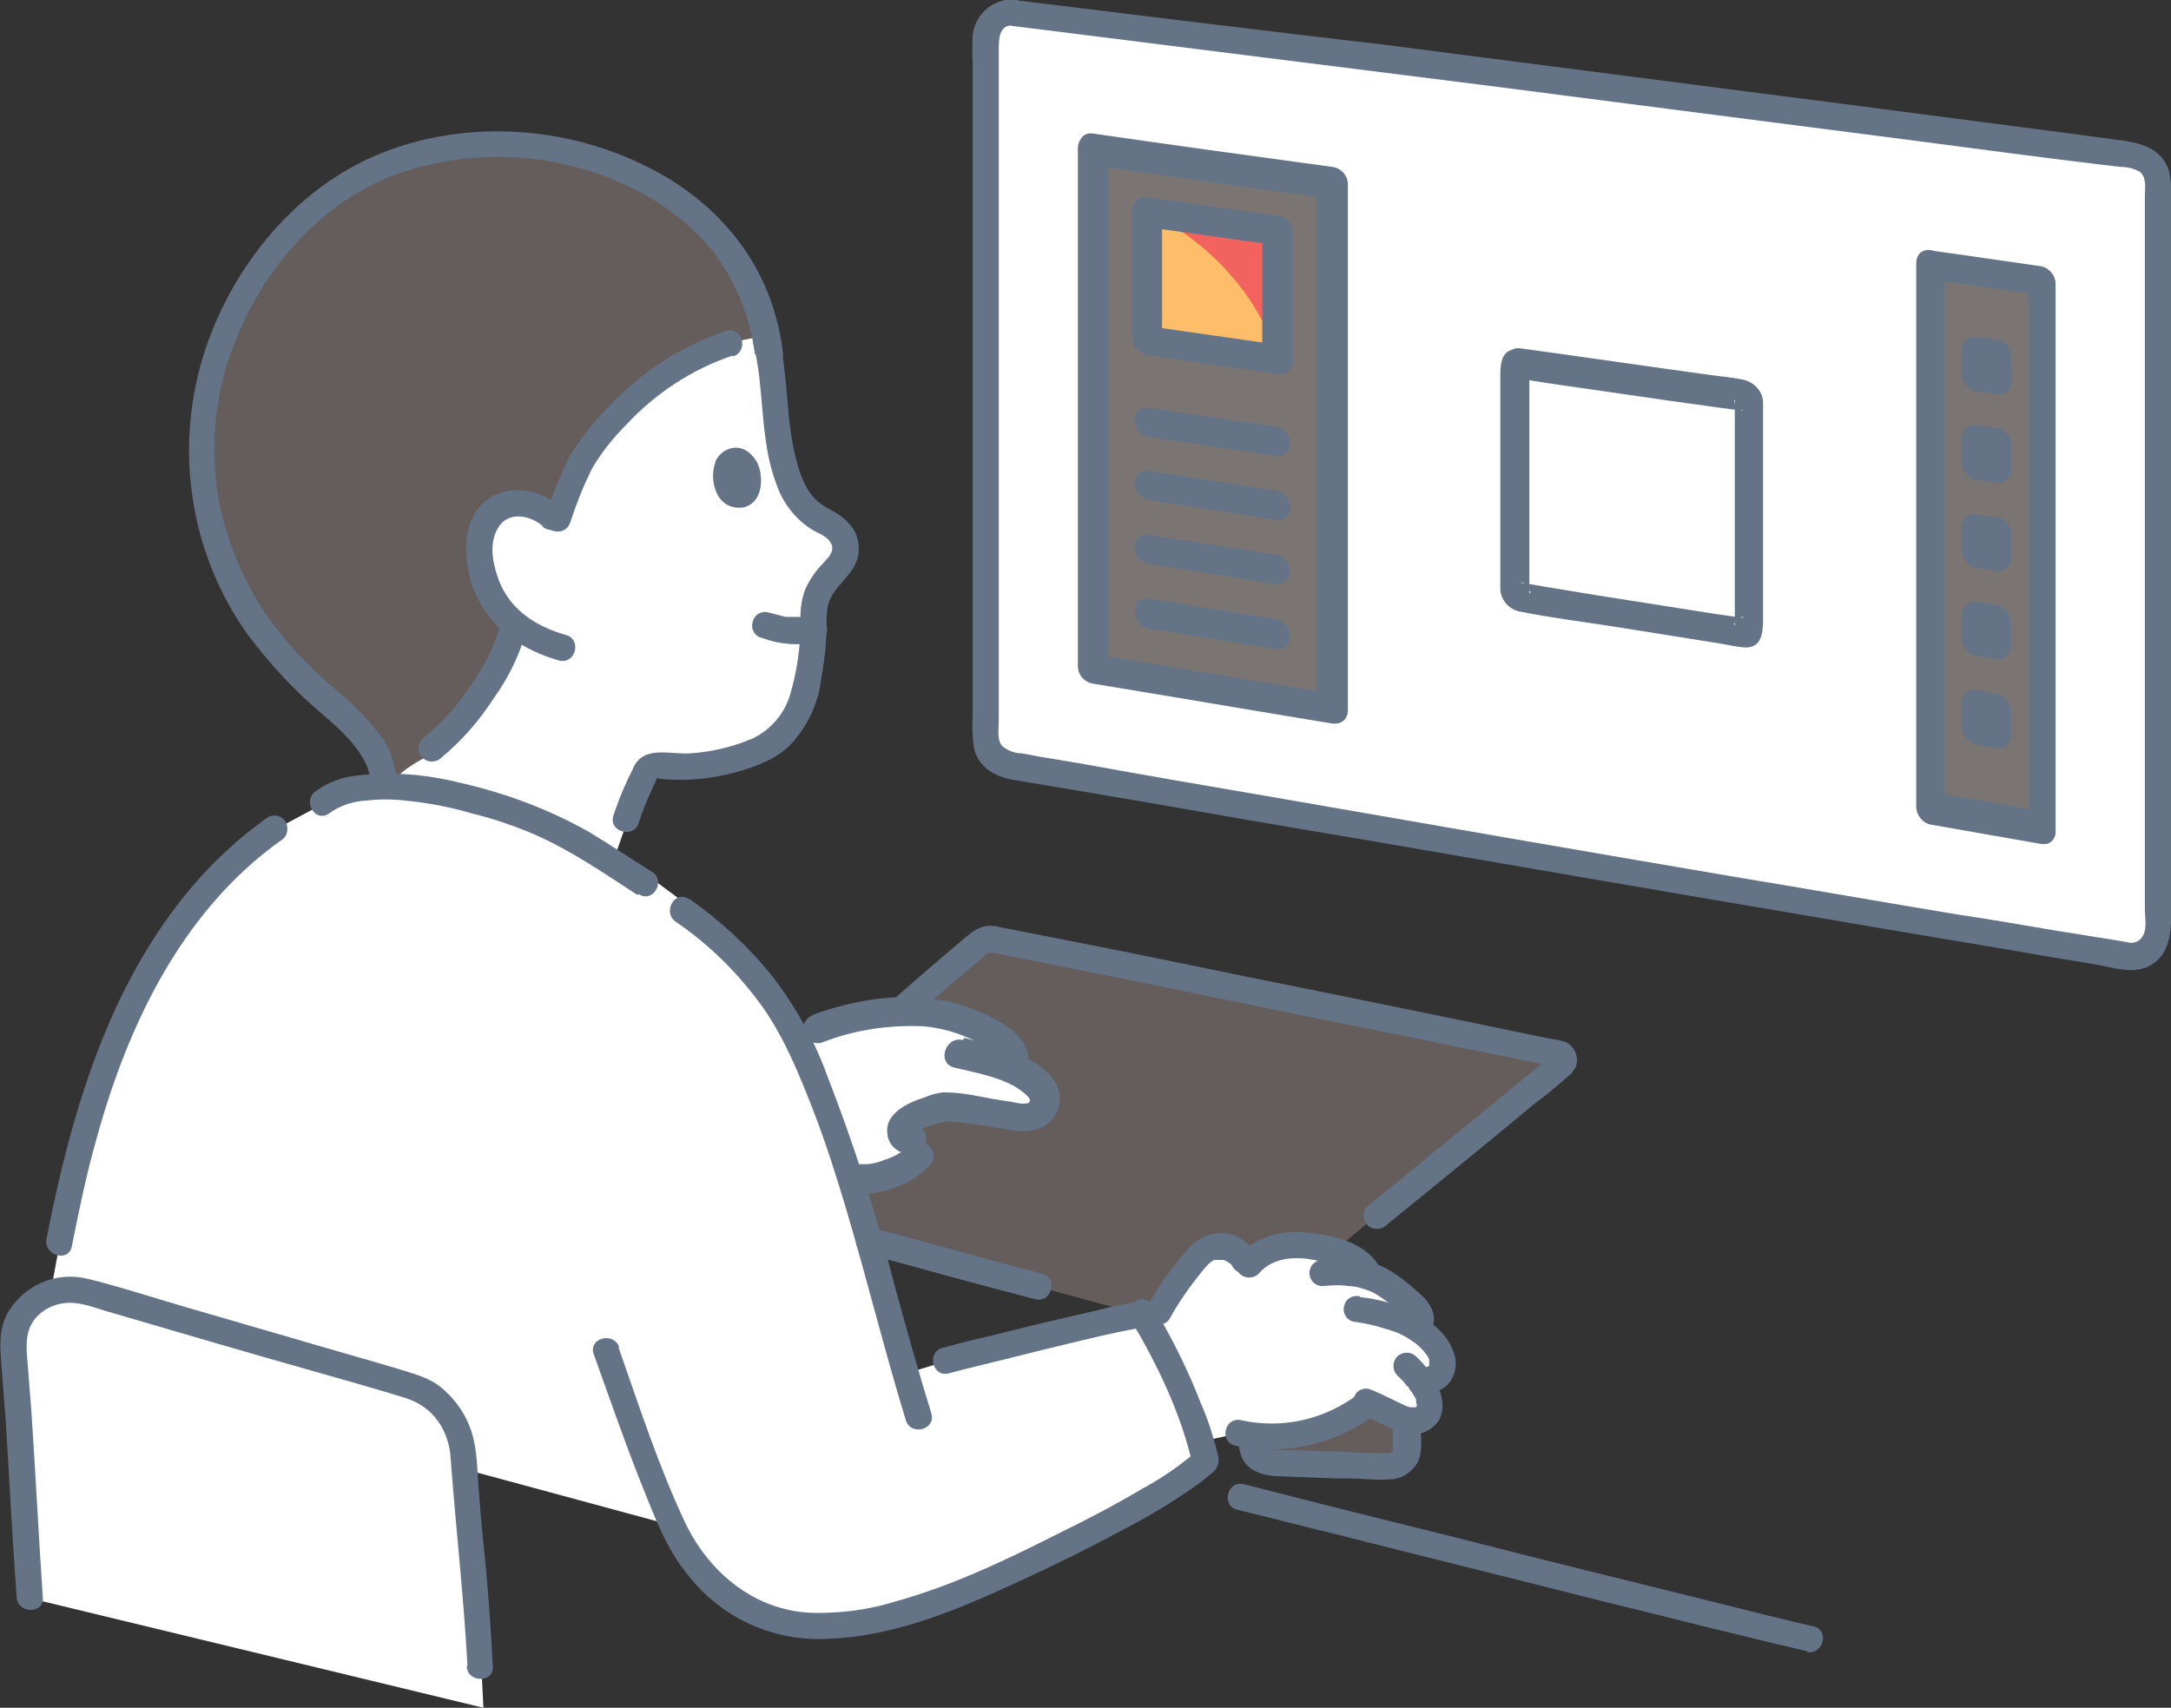 <?xml version="1.0" encoding="UTF-8"?>
<svg xmlns="http://www.w3.org/2000/svg" version="1.1" viewBox="0 0 299.1 235.3">
  <rect x="0" y="0" width="299.1" height="235.3" fill="#333333" stroke="none"/>
  <defs>
    <style>
      .cls-1 {
        fill: #647486;
      }

      .cls-2 {
        fill: #febe69;
      }

      .cls-3 {
        fill: #645d5c;
      }

      .cls-4 {
        fill: #fff;
      }

      .cls-5 {
        fill: #f2635f;
      }

      .cls-6 {
        fill: #7a7473;
      }
    </style>
  </defs>
  <!-- Generator: Adobe Illustrator 28.6.0, SVG Export Plug-In . SVG Version: 1.2.0 Build 709)  -->
  <g>
    <g id="_レイヤー_1" data-name="レイヤー_1">
      <g>
        <path class="cls-4" d="M139.4,1.8c-2,0-3.6,1.8-3.5,3.8,0,16.9,0,80,0,96.2,0,1.9,1.6,3.5,3.5,3.8,34.6,6,112.1,19.5,153.9,26.3.2,0,.3,0,.5,0,2,0,3.6-1.8,3.5-3.8,0-17.8,0-85.8,0-102.9,0-2-1.7-3.6-3.7-3.8-37.3-4.9-120.4-15.6-153.9-19.7-.1,0-.2,0-.3,0Z"/>
        <path class="cls-1" d="M137.9,1.8c0,1,.8,1.8,1.8,1.8,3.2.4,6.4.8,9.6,1.2,18.3,2.3,36.6,4.6,54.9,6.9,20.2,2.6,40.3,5.2,60.5,7.8,8.3,1.1,16.6,2.2,24.9,3.2l2.6.3c.9,0,1.7.2,2.5.6,1.1.8.8,2.2.8,3.4v8.2c0,17,0,33.9,0,50.9,0,8.4,0,16.9,0,25.3v10c0,1.3,0,2.6,0,3.9,0,1,.3,2.5-.2,3.5-.4.9-1.3,1.3-2.3,1l-3-.5c-2.1-.3-4.2-.7-6.3-1-4.7-.8-9.3-1.6-14-2.3-10.3-1.7-20.5-3.5-30.8-5.2-21.2-3.6-42.4-7.3-63.7-11-8.8-1.5-17.5-3-26.3-4.6l-5.4-.9-2.7-.5c-.9,0-1.8-.3-2.6-.9-.9-.8-.6-2.4-.6-3.5v-3.8c0-16.6,0-33.1,0-49.7v-25.4s0-13.6,0-13.6c0-1.5,0-3.5,2-3.4,2.3.2,2.3-3.5,0-3.6-2.9,0-5.3,2.1-5.6,5,0,1.2-.1,2.4,0,3.7,0,16.4,0,32.8,0,49.2,0,8.8,0,17.7,0,26.5v14.7c-.1,1.4,0,2.8.2,4.2.7,2.7,3.1,3.9,5.7,4.3l5.4.9c4.1.7,8.2,1.4,12.4,2.1,9.7,1.7,19.4,3.4,29.1,5,22,3.8,44,7.6,65.9,11.3,9.8,1.7,19.7,3.3,29.5,5,2.2.4,4.4.7,6.6,1.1,2.3.4,4.9,1.3,7.1.3,3.7-1.8,3.2-6.1,3.2-9.5,0-16.3,0-32.6,0-48.9,0-15.7,0-31.5,0-47.2.1-1.4,0-2.7-.3-4.1-.9-2.8-3.4-3.7-6.1-4.1-3.8-.5-7.6-1-11.3-1.5-9.2-1.2-18.4-2.4-27.6-3.6-20.9-2.7-41.9-5.4-62.8-8.1C173.9,4.2,156.8,2.1,139.7,0c-1,0-1.8.8-1.8,1.8Z"/>
        <path class="cls-6" d="M150.4,92.2c11,1.8,22,3.7,33,5.5,0-24.2,0-48.3,0-72.5-11-1.5-22-3-33-4.6,0,23.8,0,47.7,0,71.5Z"/>
        <path class="cls-6" d="M266,111.3c4.8.8,11.3,2,15.4,2.7,0-25.1,0-50.2,0-75.3-4-.6-10.5-1.5-15.4-2.2,0,25,0,49.9,0,74.9Z"/>
        <path class="cls-1" d="M266,38.5c5.2.7,10.3,1.5,15.4,2.2-.6-.8-1.3-1.6-1.9-2.4,0,5,0,10,0,14.9,0,20.1,0,40.2,0,60.4.6-.6,1.3-1.2,1.9-1.8-5-.9-10.2-1.8-15.4-2.6.6.8,1.3,1.6,1.9,2.5,0-5.6,0-11.1,0-16.6,0-19.4,0-38.9,0-58.3,0-2.8-3.9-3.3-3.9-.5,0,5,0,9.9,0,14.8,0,20,0,40,0,60,0,1.2.8,2.2,1.9,2.5,5.2.9,10.3,1.8,15.4,2.7.1,0,.2,0,.4,0,.9,0,1.6-.9,1.5-1.8,0-5.6,0-11.1,0-16.7,0-19.6,0-39.1,0-58.7,0-1.1-.8-2.1-1.9-2.4-5-.7-10.2-1.5-15.4-2.2-2.5-.4-2.5,3.9,0,4.3Z"/>
        <path class="cls-5" d="M157.9,46.9c5.6.8,13.2,1.9,18,2.6,0-5.4,0-12.9,0-17.7-4.8-.7-12.4-1.7-18-2.5,0,4.8,0,12.2,0,17.6Z"/>
        <path class="cls-2" d="M157.9,46.9c5.6.8,13.2,1.9,18,2.6-1.9-8.3-10.1-17.1-18-20.2,0,4.8,0,12.2,0,17.6Z"/>
        <path class="cls-1" d="M158,31.3c6,.8,12,1.7,18,2.5-.7-.8-1.4-1.6-2.1-2.3,0,6,0,11.9,0,17.7.7-.6,1.4-1.1,2.1-1.7-6-.9-12-1.7-18-2.6l2.1,2.3c0-5.8,0-11.6,0-17.6,0-2.7-4.1-3.2-4.1-.6,0,6,0,11.8,0,17.6,0,1.1.9,2.1,2.1,2.3,6,.9,12,1.8,18,2.6.1,0,.2,0,.3,0,1,0,1.7-.8,1.7-1.7,0-5.8,0-11.7,0-17.7,0-1.2-.9-2.2-2.1-2.4-6-.8-12-1.7-18-2.5-2.7-.4-2.6,3.7,0,4.1Z"/>
        <path class="cls-1" d="M271.9,58.6c-1,0-1.7.9-1.6,1.9,0,1,0,2.1,0,3.2,0,1.2.8,2.2,1.9,2.4l2.9.4c.1,0,.2,0,.4,0,.9,0,1.6-.9,1.6-1.9,0-1.1,0-2.2,0-3.2,0-1.2-.8-2.2-1.9-2.4l-2.9-.4c-.1,0-.2,0-.3,0Z"/>
        <path class="cls-1" d="M271.9,46.4c-1,0-1.7.9-1.6,1.9,0,1,0,2.2,0,3.2,0,1.2.8,2.2,1.9,2.4l2.9.4c.1,0,.2,0,.4,0,1,0,1.7-.9,1.6-1.9v-3.2c0-1.2-.8-2.2-1.9-2.4l-2.9-.4c-.1,0-.2,0-.3,0Z"/>
        <path class="cls-1" d="M271.9,70.8c-.9,0-1.6.9-1.6,1.8,0,1,0,2.1,0,3.2,0,1.2.8,2.2,1.9,2.4l2.9.5c.1,0,.3,0,.4,0,.9,0,1.6-.9,1.6-1.8,0-1.1,0-2.2,0-3.2,0-1.2-.8-2.2-1.9-2.4l-2.9-.4c-.1,0-.2,0-.4,0Z"/>
        <path class="cls-1" d="M271.9,82.9c-.9,0-1.6.9-1.6,1.8v3.2c0,1.2.8,2.2,1.9,2.4l2.9.5c.1,0,.3,0,.4,0,.9,0,1.6-.9,1.5-1.8,0-1.1,0-2.2,0-3.2,0-1.2-.8-2.2-1.9-2.4l-2.9-.5c-.1,0-.3,0-.4,0Z"/>
        <path class="cls-1" d="M271.8,95.1c-.9,0-1.6.9-1.5,1.8,0,1,0,2.2,0,3.2,0,1.2.8,2.2,1.9,2.5l2.9.5c.1,0,.3,0,.4,0,.9,0,1.6-.9,1.5-1.8,0-1.1,0-2.2,0-3.2,0-1.2-.8-2.2-1.9-2.5l-2.9-.5c-.1,0-.3,0-.4,0Z"/>
        <path class="cls-1" d="M175.7,62.8c2.7.4,2.7-3.6,0-4l-17.4-2.6c-2.7-.4-2.7,3.6,0,4l17.4,2.6h0Z"/>
        <path class="cls-1" d="M175.7,67.6l-17.4-2.7c-2.7-.4-2.6,3.6,0,4l17.4,2.7c2.7.4,2.7-3.6,0-4Z"/>
        <path class="cls-1" d="M175.7,80.4c2.7.4,2.7-3.6,0-4l-17.4-2.7c-2.7-.4-2.6,3.6,0,4,5.8.9,11.6,1.8,17.4,2.8h0Z"/>
        <path class="cls-1" d="M175.7,89.4c2.7.4,2.7-3.7,0-4.1-5.8-.9-11.6-1.9-17.4-2.8-2.7-.4-2.6,3.7,0,4.1,5.8.9,11.6,1.9,17.4,2.8h0Z"/>
        <path class="cls-1" d="M150.5,22.8c11,1.5,22,3.1,33,4.6-.7-.8-1.4-1.6-2.1-2.4,0,4.9,0,9.7,0,14.5,0,19.3,0,38.6,0,57.9.7-.6,1.4-1.2,2.1-1.8-11-1.8-22-3.7-33-5.5.7.8,1.4,1.6,2.1,2.4,0-5.5,0-10.8,0-16,0-18.5,0-37,0-55.5,0-2.7-4.1-3.3-4.1-.6,0,4.9,0,9.7,0,14.3,0,19,0,38.1,0,57.1,0,1.2.9,2.2,2.1,2.4,11,1.8,22,3.7,33,5.5.1,0,.2,0,.4,0,1,0,1.7-.8,1.7-1.8,0-5.5,0-10.9,0-16.2,0-18.8,0-37.6,0-56.3,0-1.2-.9-2.2-2.1-2.4-11-1.5-22-3-33-4.6-2.6-.4-2.6,3.8,0,4.2Z"/>
        <path class="cls-4" d="M209.4,50.2c-.3,0-.6.3-.6.6,0,10.3,0,20.5,0,30.8,0,.4.3.7.7.8l30.8,4.9s0,0,.1,0c.3,0,.5-.3.5-.6v-31.3c0-.4-.3-.7-.7-.8-10.2-1.5-20.5-2.9-30.7-4.4,0,0,0,0-.1,0Z"/>
        <path class="cls-1" d="M209.5,52.2l3.8.6,16.6,2.4,7.2,1,2.3.3c.2,0,.4,0,.6,0,.4,0,0,.2-.3-.1-.2-.3-.5-.6-.7-.8-.2-.4,0-.8,0-.3,0,.3,0,.5,0,.8v2.8c0,5.6,0,11.2,0,16.8s0,4.9,0,7.4v2.3c0,.2,0,.4,0,.6,0,.4-.2,0,0-.3l.7-.6c.4-.2.8,0,.3,0-.3,0-.5,0-.8-.1l-2.8-.4-16.5-2.6-7.3-1.2-2.3-.4c-.2,0-.4,0-.6-.1-.4,0,0-.2.3.1l.7.9c.3.5,0,.6,0,.3,0,0,0-.1,0-.2,0-.1,0-.3,0-.4v-1.1s0-3.1,0-3.1c0-4.9,0-9.7,0-14.6,0-2.3,0-4.5,0-6.8v-2.6c0-.4,0-.7,0-1.1s0-.3,0-.4c0-.4.2-.2,0,.2l-.7.6h0c0,0,.2,0,.3,0,.9-.3,1.4-1.3,1.1-2.2-.3-1.1-1.4-1.9-2.5-1.8-2,.1-2.2,1.9-2.2,3.5,0,6.1,0,12.1,0,18.2,0,2.9,0,5.9,0,8.8,0,.8,0,1.7,0,2.5,0,1.6,1.3,3,2.9,3.2,4,.8,8,1.3,11.9,1.9l15.7,2.5c1,.2,2,.4,3,.5,2.6.2,2.7-2.1,2.7-4.1,0-5,0-10,0-15,0-4.6,0-9.2,0-13.8,0-.3,0-.5,0-.8,0-1.6-1.3-2.9-2.8-3.2-1.4-.3-2.8-.4-4.2-.6-8.8-1.2-17.6-2.5-26.4-3.7-2.6-.4-2.6,3.7,0,4.1Z"/>
        <path class="cls-4" d="M105.7,47c.7,3,1.1,6,1.2,9.1.6,5.6,1.4,13.4,6.7,15.8,1.1.4,2,1.2,2.6,2.2,1.4,2.7-.9,4.1-2.2,5.9-.9,1.1-1.4,2.4-1.7,3.8,0,2.7-.1,5.5-.5,8.2-.2,1.9-.7,3.8-1.4,5.6-1,2.6-3,4.7-5.5,5.9-4.1,1.9-9.9,2.9-13.8,2.1-.9-.2-1.8.4-2.1,1.3-1,2-1.9,4.1-2.6,6.3,0,0-.9,2.6-2,5.7-5.7-3.6-10.3-6.2-18.7-8.4-4.8-1.2-8.4-2-12.8-1.8,0-.7,0-1.5,0-2.2-.8-4.8-7.1-9.2-10.7-12.5-5.4-5.1-13.5-15.2-14.2-30.1-.2-8,1.7-15.8,5.6-22.8,9-15.6,20.1-18.9,27-20.3,6.7-1.2,13.5-.9,20.1.9,13.1,3.5,19.7,12.1,20.8,14.1,2.6,4,4.2,8.6,4.7,13.3"/>
        <path class="cls-3" d="M80.6,21.5c-6.5-1.8-13.4-2.2-20.1-.9-6.9,1.4-18.1,4.8-27,20.3-3.9,6.9-5.8,14.8-5.6,22.8.7,14.9,8.8,25,14.2,30.1,3.5,3.3,9.8,7.6,10.7,12.5,0,.5,0,1.1,0,1.7,1.3-.1.5-.7,1.7-.6.7-1.3,4.2-3.1,4.2-3.1,5.2-4,10.9-12.6,12-17.8,0,0,0-.2.1-.5-2.6-2.2-4.2-5.2-4.7-8.5-.4-2.3.1-5.2,1.8-6.8,1.2-1.1,2.8-1.5,4.4-1.2,1.8.3,3.4,1.2,4.5,2.5,1.9-4.7,2.3-6.9,4.6-10.2,5-6.5,13.4-14.4,24.3-15.5-.7-3.8-2.2-7.5-4.3-10.7-1.1-1.8-7.1-9.7-18.9-13.5-.6-.2-1.3-.4-1.9-.6Z"/>
        <path class="cls-1" d="M101,49.1c2.2-.7,1.3-4.2-1-3.5-6.2,2.1-11.7,5.7-16.2,10.5-2,2-3.8,4.3-5.3,6.7-1.3,2.7-2.4,5.4-3.4,8.2-.3,1,.3,2,1.3,2.2,1,.2,1.9-.3,2.2-1.3.8-2.5,1.8-5,3-7.4,1.3-2.2,2.9-4.2,4.7-6,4-4.3,9-7.6,14.6-9.5h0Z"/>
        <path class="cls-1" d="M74.7,72.5c.7.7,1.9.7,2.6,0,.7-.7.7-1.9,0-2.6-2.6-2.2-6.1-3.2-9.3-1.6-2.6,1.3-3.7,4.2-3.8,7,0,2.5.5,5,1.7,7.3,2.2,4.4,6.5,7.1,11.1,8.4,2.3.6,3.2-2.9,1-3.5-4.3-1.2-8.1-3.7-9.5-8.2-.7-2.1-1.1-4.7.2-6.7,1.4-2.2,4.4-1.6,6.1-.1h0Z"/>
        <path class="cls-1" d="M98.6,63.6c-1,2.4,0,6.9,3.9,6.3,2.9-.8,2.6-4.7,1.8-6.2-1.9-3.3-5-2-5.8,0Z"/>
        <path class="cls-1" d="M84.5,112.4c-.7,2.2,2.8,3.2,3.5,1,.5-1.7,1.2-3.3,1.9-4.8.1-.3.3-.6.4-.9.3-.6,0-.5.7-.4,3.5.4,7,0,10.4-.9,2.8-.8,5.6-1.8,7.6-3.9,2.2-2.4,3.7-5.5,4.1-8.7.3-1.8.6-3.6.7-5.5.1-1.5,0-3,.2-4.5.4-2.9,3.6-4.3,4.2-7.1.3-1.5,0-3.2-1.1-4.4-1-1.3-2.3-1.8-3.6-2.6-2-1.2-3-3.5-3.6-5.6-1.7-5.8-1.2-11.9-2.6-17.7-.6-2.3-4.1-1.3-3.5,1,1.6,6.4.8,13.2,3.2,19.4.8,2.4,2.5,4.6,4.6,6,1,.7,2.5,1,3,2.3.3,1-.5,1.7-1.1,2.4-1.1,1.1-2,2.4-2.6,3.8-.5,1.4-.7,2.9-.6,4.4,0,3.4-.5,6.9-1.5,10.2-.8,2.5-2.6,4.6-5,5.8-2.8,1.2-5.7,1.9-8.7,2.1-2.8.2-6.5-1.2-7.9,2.1-.3.7.2-.3,0,0,0,.1-.1.3-.2.4-.2.5-.5,1-.7,1.5-.7,1.5-1.3,3.1-1.8,4.6h0Z"/>
        <path class="cls-1" d="M104.3,48.9c0,1,.8,1.8,1.8,1.8,1,0,1.8-.8,1.8-1.8-.2-1.8-.5-3.5-1-5.2-2.5-9.3-9.2-16.5-17.7-20.7-11.2-5.7-25.2-6.6-36.9-1.8-11.5,4.7-20.1,15.3-24,26.9-4.4,13.3-2.3,27.9,5.8,39.3,3,4,6.4,7.7,10.2,10.9,2.2,1.9,4.6,4,6,6.7.3.6.5,1.2.6,1.8,0-.4,0,.3,0,.4,0,.3,0,.6,0,.9,0,1.4-.1,2.7-.3,4-.2,1,.3,2,1.3,2.2,1,.3,2-.3,2.2-1.3.2-1.4.4-2.8.4-4.3.2-2.7-.5-5.3-2.1-7.4-1.9-2.4-4-4.6-6.4-6.5-3.6-3-6.7-6.4-9.4-10.2-3.3-5-5.6-10.6-6.6-16.5-1.1-7.1-.3-14.4,2.4-21,3.9-10.2,12.1-19.5,22.5-23.2,11.7-4,24.5-2.7,35.1,3.6,2,1.3,4,2.7,5.7,4.4.7.6,1.3,1.3,1.9,2,.3.3.5.6.8.9,0,.1.2.2.3.4.2.3-.2-.2,0,.1,2.9,4,4.7,8.7,5.3,13.5h0Z"/>
        <path class="cls-1" d="M105.9,84.4c-1-.3-2,.3-2.2,1.3-.3,1,.3,2,1.3,2.2,2.4.9,5,1.1,7.6.6h0c1-.3,1.5-1.3,1.3-2.2-.3-1-1.3-1.5-2.2-1.3-.2,0-.3,0-.5,0-.4,0,.4,0,0,0-.3,0-.5,0-.8,0-.5,0-1,0-1.6,0-.5,0,.3,0,0,0-.1,0-.2,0-.4,0-.3,0-.6-.1-.9-.2-.5-.1-1.1-.3-1.6-.4h0Z"/>
        <path class="cls-1" d="M72.5,86.9c.5-2.3-3-3.3-3.5-1-.8,3-2.2,5.8-4,8.3-1.8,2.9-4.1,5.4-6.8,7.6-.7.7-.7,1.9,0,2.6.7.7,1.9.7,2.6,0,2.9-2.4,5.3-5.2,7.3-8.3,2-2.8,3.5-5.9,4.4-9.2h0Z"/>
        <path class="cls-4" d="M157.3,180.8c3.2,5.2,7.3,13.9,8.8,20.5-4.3,4.1-20.1,12.2-31.4,17.2-14.9,6.5-23.2,6.2-28.4,4.6-4.7-1.7-8.8-4.9-11.6-9.1-.8-1.2-1.4-2.5-2-3.8-19.9-5.4-68.4-18.6-87.3-23.1,2.8-15.8,5.3-32.5,12.2-47.3,4.6-10,11.3-19.2,20.3-25.5l6.9-3.7c1.2-.9,2.5-1.5,4-1.8,6.6-.9,10.7,0,17,1.5,10,2.5,16.1,5.7,23.7,10.5,5.7,4.4,10.6,7.3,15.8,13.4,3.4,3.9,5.1,7.6,6.9,12.5,6,16.1,7.9,27.6,11.8,42.8l6.5-2c1.6-.5,22.2-5.6,26-6.2"/>
        <path class="cls-3" d="M112.9,149.1c2.5,7.1,4.7,14.4,6.4,21.7,18.3,5,36.7,10.1,50.2,13.6l20-16.8c10.1-8.2,21.6-17.6,25.5-20.8.2-.1.3-.3.3-.5.1-.5-.2-.9-.7-1-8-1.7-41.7-8.5-62.4-12.7-7.5-1.5-13.3-2.7-15.6-3.1-.6-.1-1.3,0-1.8.5-2.4,2.1-9.9,8.5-12.9,11.3l-9,7.9Z"/>
        <path class="cls-4" d="M188.5,175.8c-.2-1.3-2.2-2.8-4.1-3.3-2.1-.7-4.3-1-6.5-1-2.5,0-4.9,1.2-6.3,3.3-.2-1.1-.9-2.1-1.9-2.6-.7-.4-1.6-.6-2.5-.4-.7.1-1.4.5-1.9,1-2.9,2.9-5.2,6.3-6.7,10.1,2.3,5.2,4.3,10.5,5.9,15.9l6.2-1.3c6.3,1.3,12.8-.2,17.8-4.1,1.3.5,4.9,2.4,5.7,2.5.9.2,1.8-.1,2.4-.7.6-.7.7-2.1,0-3.6-.2-.4-.4-.7-.6-1.1l1.7-.6c.8-.4,1.3-1.3,1.3-2.2,0-.9-.5-1.7-1.1-2.4-.7-.8-1.5-1.5-2.4-2.1l.2-.7c.2-1-.2-2-1-2.5-1.1-.9-2.2-1.8-3.3-2.6-.5-.3-.9-.6-1.4-.9-.5-.2-.9-.4-1.4-.6Z"/>
        <path class="cls-3" d="M193.7,199.9c0,1.3-1.4,2.2-3,2.2-4.2-.1-11.6-.4-15.7-.6-1.2,0-2.4-.8-2.7-2,0-.3,0-.6-.1-.9,0,0,0-.3,0-.9,5.8.8,11.7-.8,16.4-4.4,1.1.4,3.8,1.9,5.1,2.4,0,.6,0,.9,0,.9,0,.3,0,.7,0,1,0,.7,0,1.4,0,2.2Z"/>
        <path class="cls-1" d="M158,179.8s0,0,0,0c-.5.9-.2,2,.7,2.5.9.5,2,.2,2.5-.7,1.2-2.2,2.7-4.3,4.3-6.3.4-.5.8-1,1.3-1.4,0,0,.3-.3.1-.1.1,0,.3-.2.4-.2.2,0-.2,0,.2,0s0,0,.2,0c.2,0,.3,0,.5,0,.5,0-.1,0,.2,0,.1,0,.3,0,.4.1-.3,0,.1,0,.2.1.1,0,.2.1.3.2.4.3-.1-.2.2.1,0,0,.3.3.2.2-.1-.1.1.2.1.2.5.9,1.6,1.2,2.5.7s1.2-1.6.7-2.5c-1-1.6-2.7-2.7-4.6-2.8-1.8,0-3.5.7-4.6,2.1-2.2,2.4-4.1,5-5.6,7.8h0Z"/>
        <path class="cls-1" d="M170.8,172.9c-.7.7-.7,1.9,0,2.6.7.7,1.9.7,2.6,0,1.6-1.9,4-2.3,6.4-2.1,1.4.2,2.9.5,4.2.9,1.1.3,2.1,1,2.8,1.9.7.7,1.9.7,2.6,0,.7-.7.7-1.9,0-2.6-2.2-2.7-6.3-3.5-9.6-3.8-3.2-.3-6.8.6-9,3.1h0Z"/>
        <path class="cls-1" d="M182.2,173.6c-1,0-1.8.8-1.8,1.8,0,1,.8,1.8,1.8,1.8,1.2-.1,2.4-.2,3.6,0,1.1,0,2.2.4,3.2.8,1,.5,1.9,1.2,2.8,1.9.6.5,1.2.9,1.8,1.5.1.1.2.3.3.4,0-.1,0,.3,0,.1,0-.1,0,.3,0,0h0c-.3,1,.3,2,1.3,2.2,1,.3,2-.3,2.2-1.3.6-2.1-.7-3.7-2.3-5-1.2-1.1-2.5-2.1-3.9-2.9-2.8-1.6-6-1.7-9.1-1.4h0Z"/>
        <path class="cls-1" d="M187.4,178.6c-1-.2-2,.3-2.2,1.3-.3,1,.3,2,1.3,2.2,1.5.2,2.9.5,4.4,1,1.2.3,2.4.8,3.4,1.5,1,.6,1.8,1.4,2.4,2.3,0,.1.2.3.2.4,0-.2,0,.1,0,.2,0,0,0,.4,0,.2,0,.2,0,.5,0,.2,0,.1,0,.2,0,.3.1-.3,0,0-.1.1.2-.2-.1,0,0,0,.2,0-.2,0-.2,0-.9.5-1.2,1.6-.7,2.5.5.8,1.6,1.1,2.5.7,1.8-.8,2.5-3,2-4.8-.5-1.7-1.6-3.2-3.1-4.3-2.8-2.2-6.5-3.3-10-3.7h0Z"/>
        <path class="cls-1" d="M195.1,186.9c-.7-.7-1.9-.7-2.6,0-.7.7-.7,1.9,0,2.6.3.3.6.6.9.9.1.1.2.3.3.4,0,0,.1.2.2.2.1.2,0-.1,0-.1,0,.1.3.4.3.5,0,.1.2.3.3.4.2.3.4.7.6,1,0-.2,0-.1,0,0,0,0,0,.1,0,.2,0,.2,0,.4.1.5,0,0,0-.4,0-.2,0,0,0,.2,0,.2v.2c0,.3,0-.1,0-.1,0,.1,0,.3-.1.4,0-.2.2-.3,0-.2,0,0,0,.1,0,.2,0,0,.3-.3.1-.2,0,0-.1,0-.1.1-.1.1.1-.1.2-.1,0,0-.1,0-.2.1-.3.2.3,0,0,0,0,0-.1,0-.2,0,0,0-.2,0-.2,0-.2,0-.2,0,.1,0-.1,0-.3,0-.4,0-.3,0,.1,0,0,0-.1,0-.2,0-.4-.1,0,0-.1,0-.2,0,0,0,.5.2.1,0-1.8-.8-3.4-1.7-5.2-2.4-1-.3-2,.3-2.2,1.3-.2,1,.3,2,1.3,2.2.4.2-.3-.1,0,0l.3.2c.3.1.5.2.8.4.6.3,1.1.6,1.7.8.9.5,1.8.9,2.8,1.2,1.8.5,3.6-.2,4.7-1.6,1.1-1.6.6-3.8-.2-5.3-.7-1.4-1.7-2.7-2.9-3.8h0Z"/>
        <path class="cls-1" d="M189.7,194.7c.7-.7.7-1.9,0-2.6-.7-.7-1.9-.7-2.6,0-4.6,3.5-10.4,4.8-16,3.6h0c-1-.3-2,.3-2.2,1.3-.3,1,.3,2,1.3,2.2,6.9,1.4,14-.2,19.5-4.5h0Z"/>
        <path class="cls-1" d="M195.5,196.7c-.2-2.3-3.8-2.3-3.6,0,0,.7,0,1.4,0,2.2,0,.3,0,.7,0,1-.3.5-1.3.3-1.8.3-2,0-4-.1-5.9-.2-2.1,0-4.2-.2-6.3-.2-.9,0-1.8,0-2.7-.1-.7,0-.9-.4-1-1,0-1-.8-1.8-1.8-1.8-1,0-1.8.8-1.8,1.8.2,1.5.5,2.8,1.8,3.7,1.1.7,2.5,1,3.8,1,2.7.1,5.3.2,8,.3,1.3,0,2.7,0,4,.1,1.3.1,2.5.1,3.8,0,1.4-.2,2.6-1.1,3.3-2.3.7-1.4.5-3.3.4-4.8h0Z"/>
        <path class="cls-1" d="M120.6,139.9c-1.7,1.6.9,4.2,2.6,2.6,3.5-3.2,7.1-6.3,10.8-9.4.7-.6,1.3-1.2,2-1.7.2-.2.2-.1.4-.1.2,0,.3,0,.5,0l2.6.5c13.1,2.6,26.3,5.3,39.4,8,7.2,1.5,14.5,2.9,21.7,4.4,2.8.6,5.6,1.1,8.4,1.7,1,.2,2,.4,3,.6.8,0,1.5.2,2.3.5l-.7-.7c-.6-.9.7-1.1-.1-.7-.2.1-.3.2-.5.4l-.9.8-2.3,1.9-6.2,5.1c-5.1,4.1-10.1,8.3-15.2,12.4-.7.7-.7,1.9,0,2.6.7.7,1.9.7,2.6,0l4.3-3.5c5.4-4.4,10.8-8.8,16.2-13.3,1.8-1.3,3.4-2.7,5-4.1.2-.3.4-.6.6-.9.5-1.4-.2-3-1.6-3.5-.5-.1-1-.3-1.5-.3-7-1.4-13.9-2.9-20.9-4.3-9.7-2-19.4-3.9-29-5.9-7.7-1.6-15.3-3.1-23-4.6-1-.2-2.1-.4-3.1-.6-.7-.2-1.4-.3-2.1-.2-1.4.2-2.3,1.1-3.3,1.9-4,3.4-8,6.8-11.8,10.3h0Z"/>
        <path class="cls-1" d="M85.3,185.6c-.8-2.2-4.3-1.2-3.5,1,2.2,6.1,4.3,12.2,6.7,18.2,1.7,4.2,3.3,8.6,6.2,12.1,4.6,6,11.8,9.3,19.3,8.9,9.4-.3,18.4-4.2,26.8-8.1,4.6-2.1,9-4.3,13.5-6.7,3.7-1.9,7.2-4,10.6-6.4.7-.5,1.3-1,1.9-1.5.9-.6,1.3-1.6,1-2.6-.6-2.4-1.3-4.8-2.3-7-1.8-4.7-4.1-9.3-6.7-13.6-1.2-2-4.4-.2-3.1,1.8,3.7,6.2,7,13,8.6,20.1l.5-1.8c-2.3,2-4.8,3.7-7.4,5.1-3.7,2.2-7.5,4.2-11.4,6.1-7.3,3.7-14.8,7.3-22.8,9.5-2.9.9-6,1.4-9.1,1.5-2.1.1-4.2,0-6.3-.6-6.1-1.6-10.9-6.4-13.5-12-3.6-7.7-6.3-16-9.1-24h0Z"/>
        <path class="cls-4" d="M4,220.2c-.8-11.9-1-18.2-2.2-34.5-.4-5.3,5-9.1,10.1-7.6,13,3.8,31.8,9.3,44.7,13,4.3,1.3,7,5.2,7.4,9.7.8,11,2.1,22.7,2.6,34.5l-62.5-15.1Z"/>
        <path class="cls-1" d="M64.3,229.6c.1,2.3,3.8,2.3,3.6,0-.3-5.7-.7-11.4-1.3-17-.3-2.7-.5-5.4-.7-8.2s-.2-5.5-1.3-8.1c-.8-2-2.2-3.8-3.9-5.2-1.8-1.4-4-1.9-6.2-2.6-4.7-1.4-9.4-2.7-14.1-4.1-4.9-1.4-9.9-2.9-14.8-4.3-4.5-1.3-9-2.8-13.5-3.9-4.4-1.1-8.9.9-11.1,4.8-1.2,2.3-1,4.6-.8,7.1.2,2.6.4,5.2.6,7.8.5,8.1.9,16.2,1.5,24.2.2,2.3,3.8,2.3,3.6,0-.6-8.7-1-17.3-1.6-26-.2-2.5-.4-5.1-.6-7.6-.1-1.9,0-3.5,1.3-5,1.2-1.3,2.9-2,4.6-2,2,0,4,.9,5.9,1.4,9.2,2.7,18.4,5.4,27.6,8,4.2,1.2,8.5,2.4,12.7,3.7,3.9,1.2,6.1,4.5,6.3,8.5.7,9.5,1.8,18.9,2.3,28.4h0Z"/>
        <path class="cls-1" d="M129.8,185.7c-2.2.7-1.3,4.2,1,3.5,1.1-.3,2.3-.6,3.5-.9,4.2-1,8.4-2.1,12.6-3.1,3.3-.8,6.6-1.6,9.9-2.2,1-.3,1.5-1.3,1.3-2.2-.3-1-1.3-1.5-2.2-1.3-1.5.3-3.1.6-4.6,1-4.3,1-8.7,2-13,3.1-2.8.7-5.6,1.3-8.4,2.1h0Z"/>
        <path class="cls-1" d="M248.9,227.6c2.3.5,3.2-3,1-3.5-4.4-1-8.7-2.1-13.1-3.2-12.1-3-24.3-6-36.4-9.1-9.7-2.4-19.3-4.8-29-7.3-2.3-.6-3.2,2.9-1,3.5,4.6,1.1,9.1,2.3,13.7,3.4,12.2,3.1,24.4,6.1,36.6,9.2,9.4,2.3,18.8,4.7,28.2,6.9h0Z"/>
        <path class="cls-1" d="M143.6,175.5c-7.8-2-15.6-4.3-23.4-6.3-2.3-.6-3.2,2.9-1,3.5,7.8,2.1,15.6,4.3,23.4,6.3,2.3.6,3.2-2.9,1-3.5Z"/>
        <g>
          <path class="cls-4" d="M143.5,152.8c.5-.6.5-1.5.1-2.2-.7-1.3-1.9-2.3-3.2-2.9-.3-.2-.8-.3-1.2-.5l.2-.5c.8-1-.2-2.4-1.1-3.1-3.6-2.7-8-4.2-12.5-4.3-3.9,0-11.4,1.6-15.1,2.9,2.4,7.6,5.3,15.3,6.9,22.3,2.5-.3,7.3-3.5,9.1-5.3l-1.1-2.3c-.8.3-1.6-.6-1.4-1.4s1-1.2,1.7-1.6c1.4-.6,2.8-1.1,4.2-1.4,1.9.2,3.9.5,5.8.8,1.6.3,3.3.6,5,.7,1,0,2-.4,2.6-1.2Z"/>
          <path class="cls-1" d="M112.2,139.8c-1.1.3-1.7,1.3-1.5,2.4.3,1.1,1.3,1.7,2.4,1.5,4.5-1.8,9.3-2.5,14.1-2.3,2.1.2,4.2.7,6.2,1.6,1,.4,1.9,1,2.8,1.6.4.3.8.6,1.1.9.1.1.3.3.3.4,0,.2,0,.2,0-.2-1.3,2.2,2,4.3,3.4,2.1,3.3-5.4-7.1-9.2-10.8-9.9-6.1-1.2-12.3-.2-18.2,1.9h0Z"/>
          <path class="cls-1" d="M132.7,143.3c-2.5-.6-3.7,3.2-1.2,3.8,2.9.7,5.9,1.2,8.5,2.7.4.3,2,1.3,1.9,1.9-.2.7-2.1.2-2.6.1-1.6-.2-3.1-.5-4.7-.8-1.5-.3-3.1-.5-4.6-.5-.9.1-1.7.3-2.6.7-1,.3-2,.7-3,1.3-1.4.9-2.5,2.2-2.1,4,0,0,0,0,0,.1.4,1.7,2.1,2.7,3.8,2.3,2.5-.7,1.6-4.6-.9-3.9,1.2-.4.8.6,1,1,.2.4-.1.1,0,.1.3-.1.5-.3.7-.5.3-.2.6-.3,1-.4.5-.2,1.1-.4,1.6-.5.2,0,.5-.1.7-.2,0,0,.2,0,.3,0,.2,0-.1,0-.1,0-.3,0-.3,0,0,0h.4s.7.1.7.1c.4,0,.7,0,1.1.1.8.1,1.6.2,2.3.3,1.5.2,3,.5,4.5.7,1.4.3,2.9.2,4.2-.4,1.4-.7,2.3-2.1,2.4-3.7.2-3.2-3.2-5.2-5.6-6.3-2.5-1-5-1.7-7.6-2.3h0Z"/>
          <path class="cls-1" d="M117.7,160.5c-1.1,0-2,.8-2.1,1.9,0,1.1.8,2,1.9,2.1,3.9.2,7.7-1.1,10.5-3.8.8-.8.9-2,0-2.8s-2-.9-2.8,0c-.3.3-.6.5-.9.8,0,0-.3.2,0,0,.3-.2,0,0-.1,0-.2.1-.3.2-.5.3-.3.2-.7.4-1,.5-.2,0-.3.2-.5.2,0,0-.2,0-.3.1,0,0,.3-.1,0,0-.7.3-1.5.5-2.3.6,0,0-.2,0-.3,0-.3,0,.4,0,.1,0-.2,0-.4,0-.6,0-.4,0-.8,0-1.2,0h0Z"/>
        </g>
        <path class="cls-1" d="M94.9,123.9c-1.9-1.4-3.7,1.8-1.8,3.1,4.7,3.2,8.7,7.2,12,11.8,3,4.3,5,9.2,6.9,14.1,1.8,4.6,3.3,9.4,4.7,14.1,2.8,9.5,5.2,19.2,8.1,28.7.7,2.2,4.2,1.3,3.5-1-1.8-5.8-3.4-11.6-5-17.4-2.5-9.8-5.6-19.5-9.3-29-1.8-5-4.4-9.6-7.6-13.8-3.3-4.1-7.2-7.7-11.5-10.7h0Z"/>
        <path class="cls-1" d="M88,123.2c2,1.3,3.8-1.9,1.8-3.1-2.9-1.8-5.7-3.7-8.7-5.5-5.5-3.1-11.4-5.3-17.5-6.7-3.2-.8-6.5-1.3-9.9-1.3-1.8,0-3.7.1-5.5.4-1.7.3-3.3,1-4.7,2-1.9,1.3-.1,4.4,1.8,3.1,1.5-1.1,3.3-1.7,5.2-1.8,1.8-.2,3.5-.2,5.3,0,3.1.3,6.3.9,9.3,1.8,2.9.7,5.8,1.7,8.6,2.9,5,2.2,9.5,5.3,14.1,8.3h0Z"/>
        <path class="cls-1" d="M38.7,115.8c.9-.5,1.1-1.6.7-2.5-.5-.9-1.6-1.2-2.5-.7-3.8,2.7-7.2,5.8-10.3,9.4-11.7,13.7-16.8,31.4-20.2,48.7-.4,2.3,3.1,3.3,3.5,1,1-5,2-9.9,3.4-14.8,4.3-15.7,11.8-31.4,25.4-41.1h0Z"/>
      </g>
    </g>
  </g>
</svg>